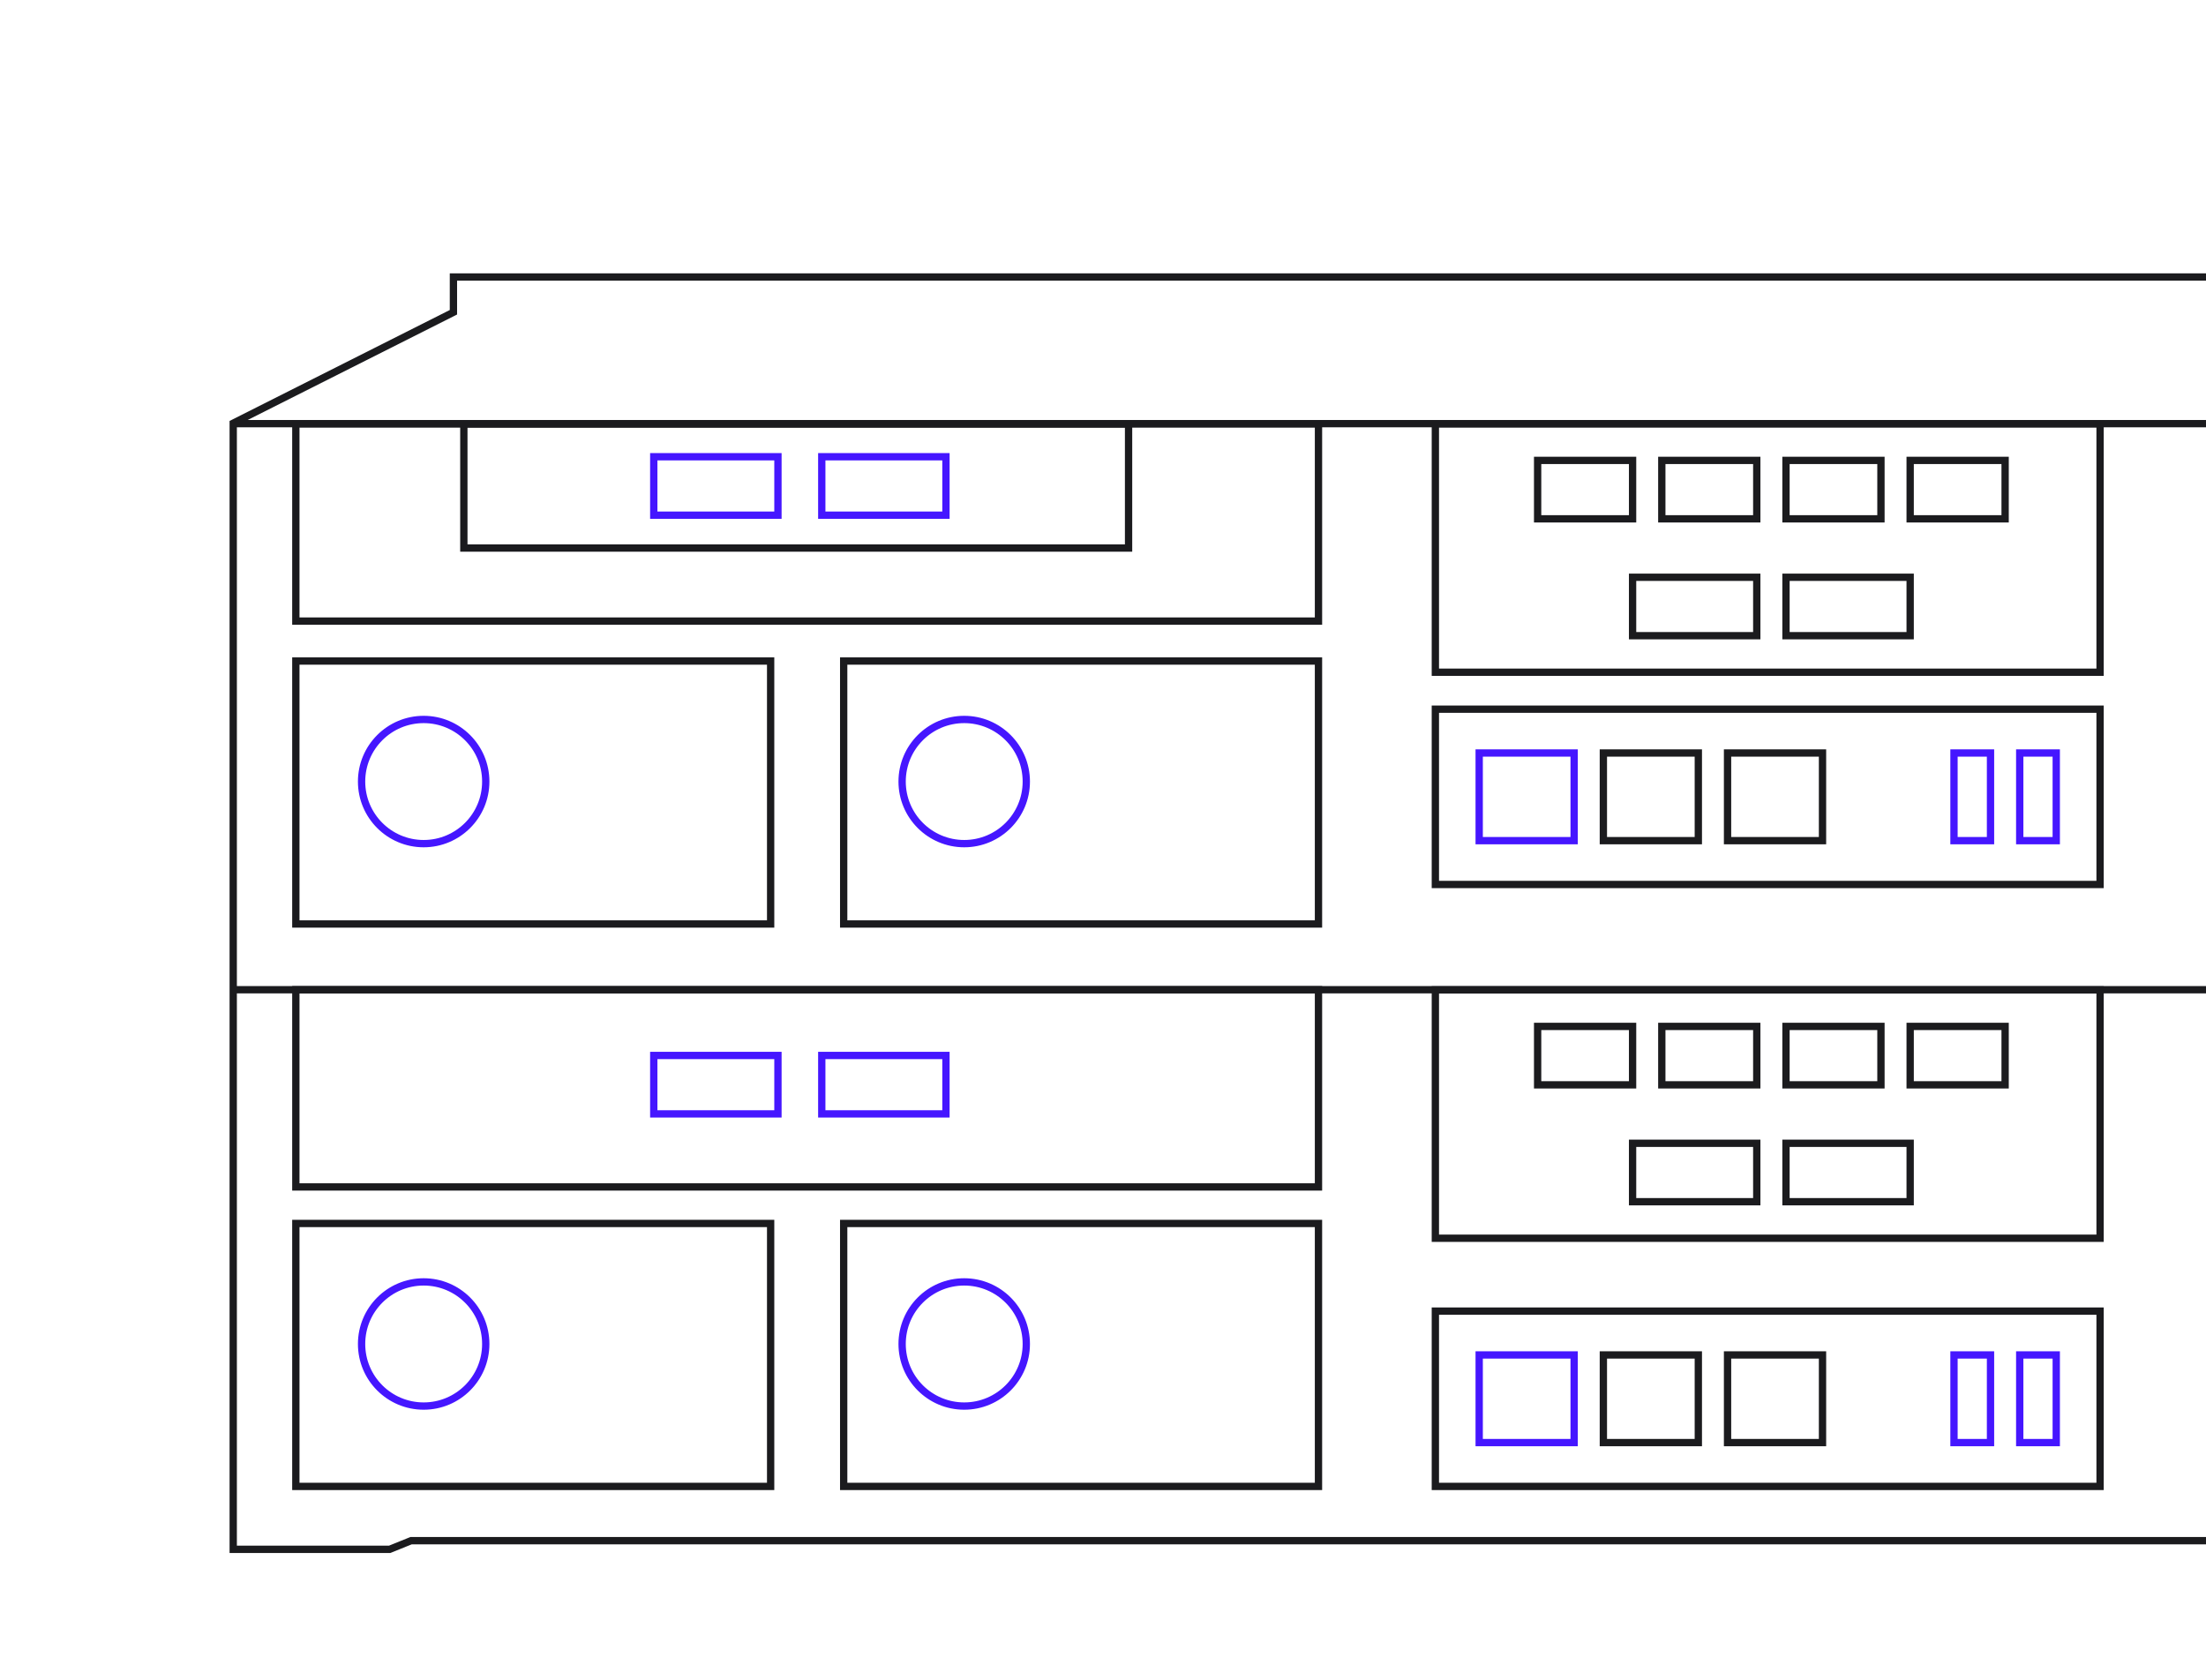 <svg width="302" height="230" viewBox="0 0 302 230" fill="none" xmlns="http://www.w3.org/2000/svg">
<g clip-path="url(#clip0_912_19735)">
<path d="M31.929 57.937V210.929V212.113H45.043H53.345L56.275 210.929H314.504V37.926H62.074V42.751L31.929 57.937Z" stroke="#1B1B1E"/>
<path d="M32 58H325" stroke="#1B1B1E"/>
<rect x="40.5" y="90.5" width="65" height="36" stroke="#1B1B1E"/>
<circle cx="58" cy="107" r="8.5" stroke="#4516FF"/>
<rect x="115.5" y="90.5" width="65" height="36" stroke="#1B1B1E"/>
<circle cx="132" cy="107" r="8.5" stroke="#4516FF"/>
<rect x="40.5" y="167.5" width="65" height="36" stroke="#1B1B1E"/>
<circle cx="58" cy="184" r="8.5" stroke="#4516FF"/>
<rect x="115.5" y="167.5" width="65" height="36" stroke="#1B1B1E"/>
<circle cx="132" cy="184" r="8.5" stroke="#4516FF"/>
<rect x="89.5" y="62.531" width="17" height="8" stroke="#4516FF"/>
<rect x="112.5" y="62.531" width="17" height="8" stroke="#4516FF"/>
<rect x="63.5" y="58.031" width="91" height="17" stroke="#1B1B1E"/>
<rect x="40.5" y="58.031" width="140" height="27" stroke="#1B1B1E"/>
<rect x="89.5" y="144.5" width="17" height="8" stroke="#4516FF"/>
<rect x="112.5" y="144.5" width="17" height="8" stroke="#4516FF"/>
<rect x="40.5" y="135.5" width="140" height="27" stroke="#1B1B1E"/>
<path d="M32 135.5H312" stroke="#1B1B1E"/>
<rect x="202.5" y="103.091" width="13" height="12" stroke="#4516FF"/>
<rect x="219.5" y="103.091" width="13" height="12" stroke="#1B1B1E"/>
<rect x="236.5" y="103.091" width="13" height="12" stroke="#1B1B1E"/>
<rect x="276.5" y="103.091" width="5" height="12" stroke="#4516FF"/>
<rect x="267.5" y="103.091" width="5" height="12" stroke="#4516FF"/>
<rect x="196.5" y="97.091" width="91" height="24" stroke="#1B1B1E"/>
<rect x="202.5" y="185.5" width="13" height="12" stroke="#4516FF"/>
<rect x="219.5" y="185.5" width="13" height="12" stroke="#1B1B1E"/>
<rect x="236.5" y="185.5" width="13" height="12" stroke="#1B1B1E"/>
<rect x="276.5" y="185.5" width="5" height="12" stroke="#4516FF"/>
<rect x="267.5" y="185.5" width="5" height="12" stroke="#4516FF"/>
<rect x="196.5" y="179.5" width="91" height="24" stroke="#1B1B1E"/>
<rect x="210.5" y="63.031" width="13" height="8" stroke="#1B1B1E"/>
<rect x="196.5" y="58.031" width="91" height="34" stroke="#1B1B1E"/>
<rect x="223.5" y="79.031" width="17" height="8" stroke="#1B1B1E"/>
<rect x="244.5" y="79.031" width="17" height="8" stroke="#1B1B1E"/>
<rect x="227.5" y="63.031" width="13" height="8" stroke="#1B1B1E"/>
<rect x="244.5" y="63.031" width="13" height="8" stroke="#1B1B1E"/>
<rect x="261.5" y="63.031" width="13" height="8" stroke="#1B1B1E"/>
<rect x="210.5" y="140.523" width="13" height="8" stroke="#1B1B1E"/>
<rect x="196.5" y="135.523" width="91" height="34" stroke="#1B1B1E"/>
<rect x="223.5" y="156.523" width="17" height="8" stroke="#1B1B1E"/>
<rect x="244.5" y="156.523" width="17" height="8" stroke="#1B1B1E"/>
<rect x="227.5" y="140.523" width="13" height="8" stroke="#1B1B1E"/>
<rect x="244.5" y="140.523" width="13" height="8" stroke="#1B1B1E"/>
<rect x="261.5" y="140.523" width="13" height="8" stroke="#1B1B1E"/>
</g>
<defs>
<clipPath id="clip0_912_19735">
<rect width="302" height="230" fill="white"/>
</clipPath>
</defs>
</svg>
